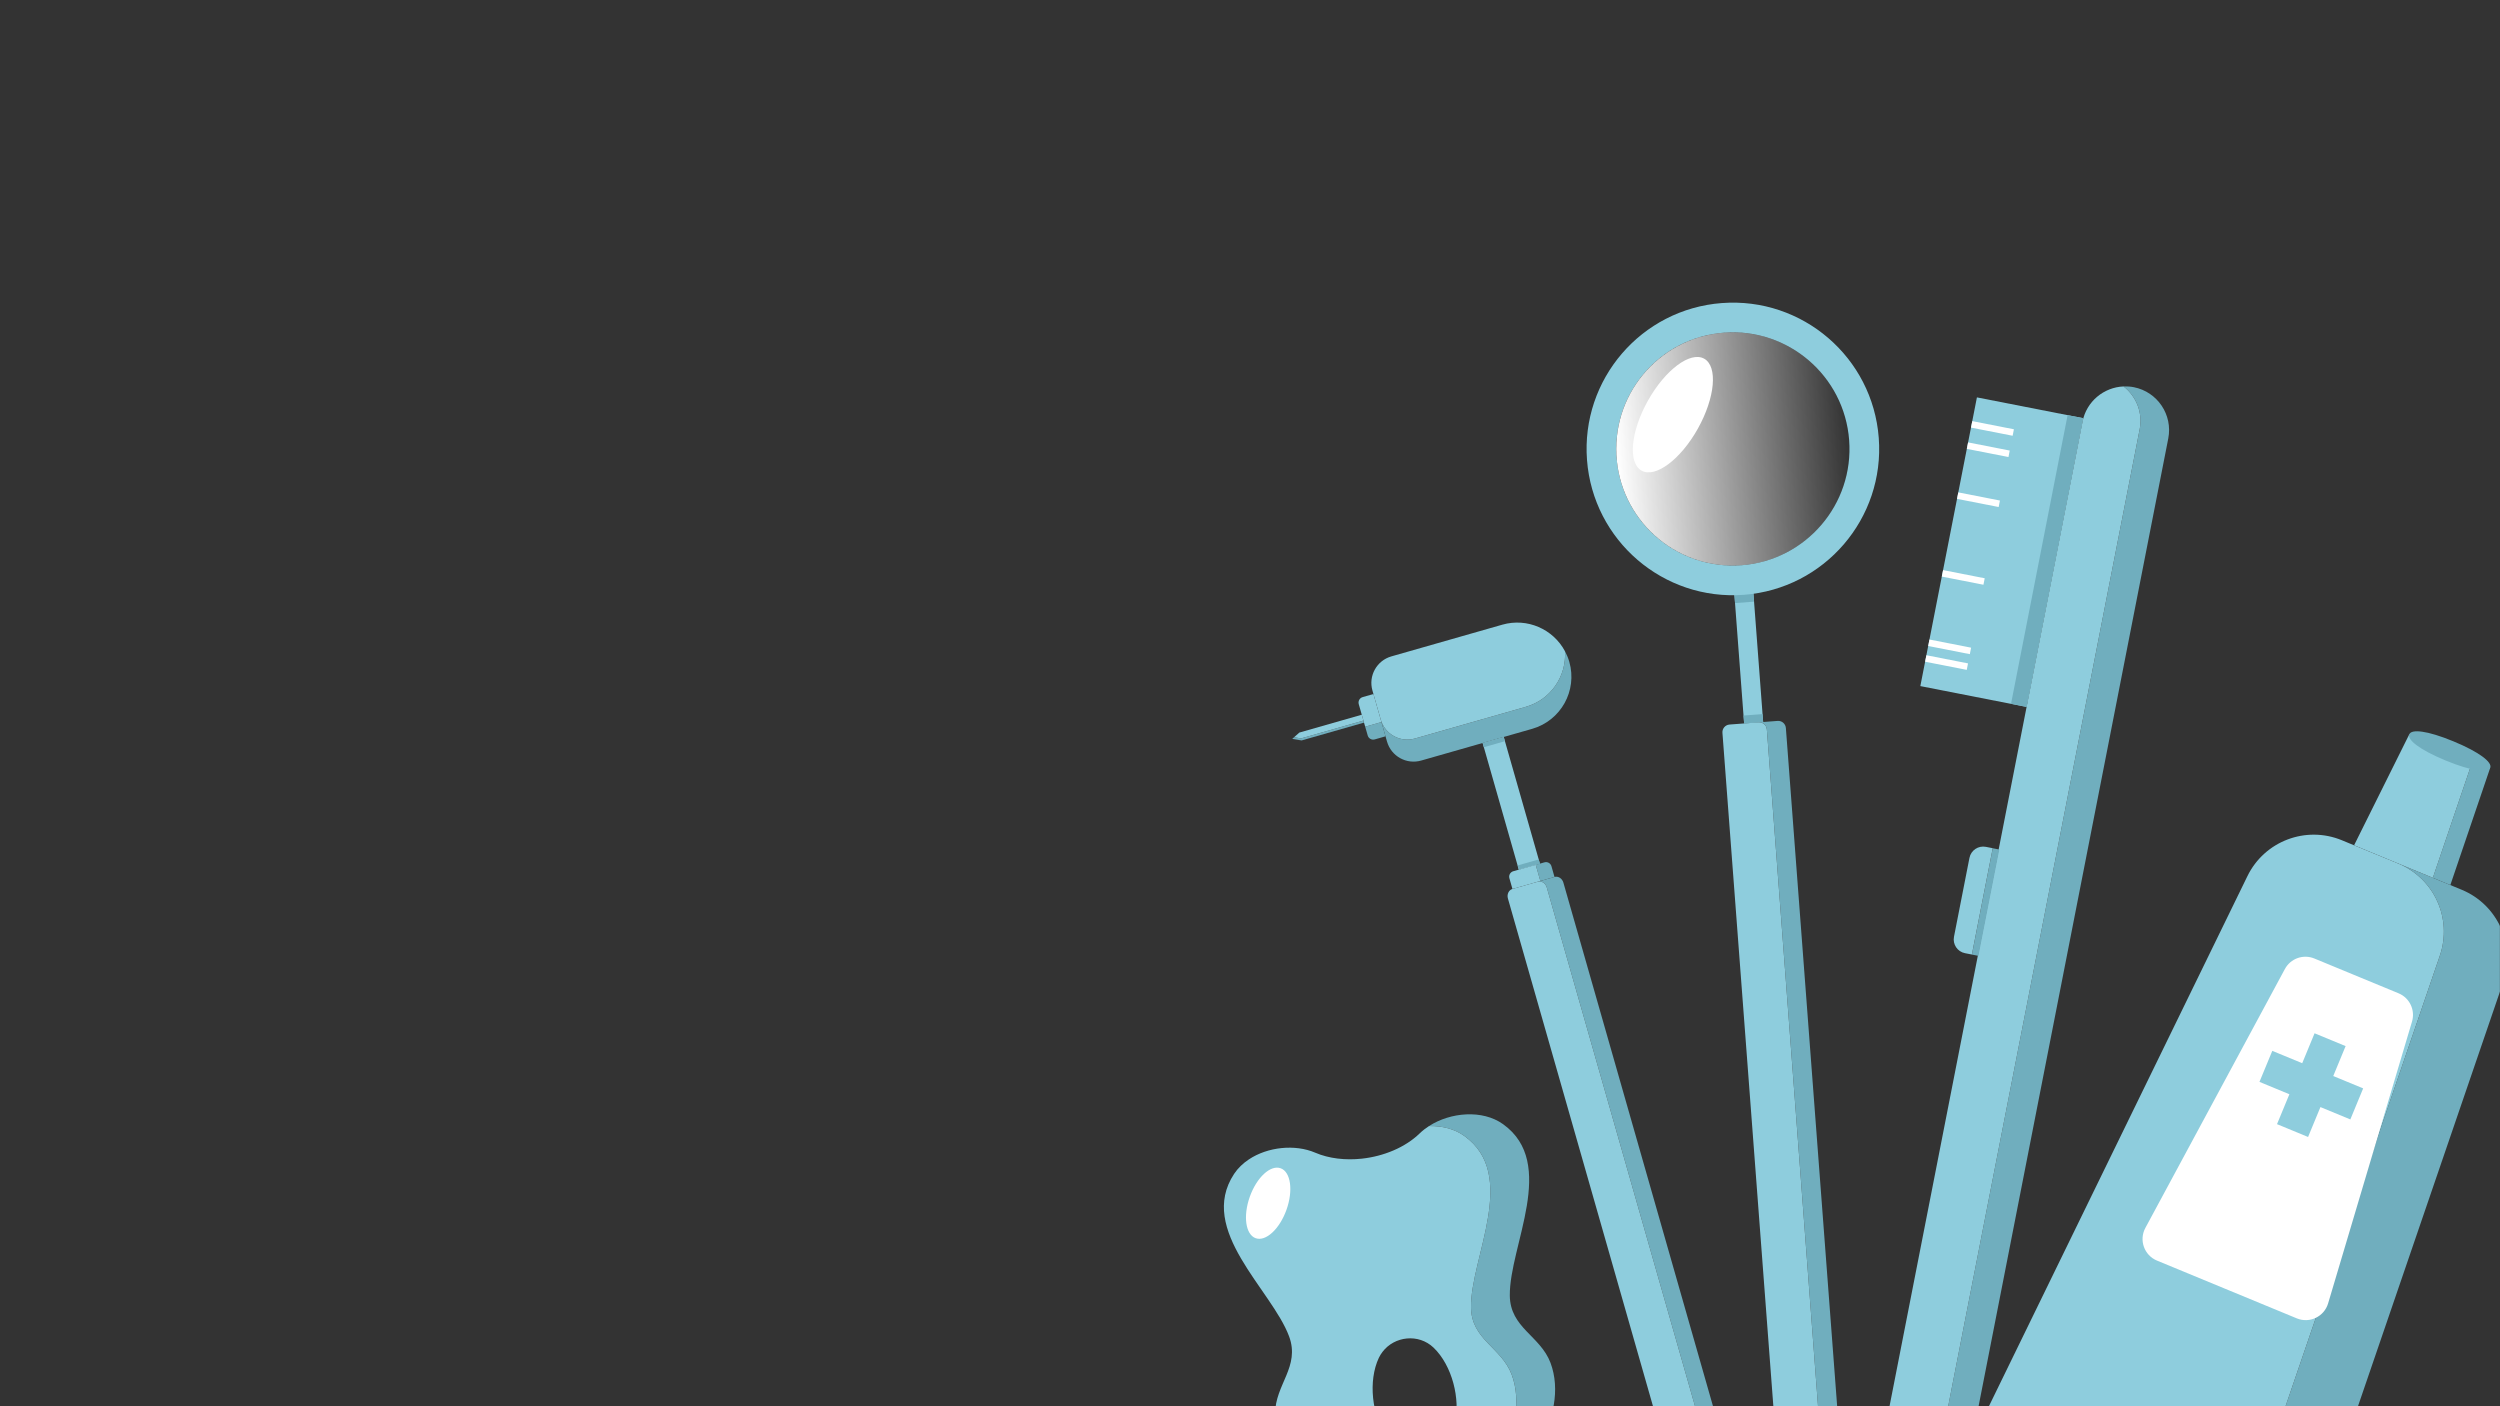 <?xml version="1.0" encoding="UTF-8"?> <svg xmlns="http://www.w3.org/2000/svg" width="1920" height="1080" viewBox="0 0 1920 1080" fill="none"><rect x="0" y="0" width="1920" height="1080" fill="#333333" stroke="none"/><mask id="mask0_347_120" style="mask-type:luminance" maskUnits="userSpaceOnUse" x="0" y="0" width="1920" height="1080"><path d="M1920 0H0V1080H1920V0Z" fill="white"></path></mask><g mask="url(#mask0_347_120)"><path d="M1365.22 553.66L1350.61 554.76C1353.86 554.51 1356.7 556.95 1356.94 560.2L1403.01 1169.49L1417.62 1168.38L1371.55 559.1C1371.3 555.85 1368.47 553.41 1365.22 553.66Z" fill="#70AEBE"></path><path d="M1350.6 554.76L1328.27 556.45C1325.02 556.7 1322.58 559.531 1322.83 562.781L1368.9 1172.07L1403 1169.49L1356.93 560.2C1356.69 556.95 1353.85 554.52 1350.6 554.76Z" fill="#8ECDDD"></path><path d="M1346.01 447.449L1331.39 448.554L1339.48 555.624L1354.1 554.518L1346.01 447.449Z" fill="#8ECDDD"></path><path d="M1346.01 447.447L1331.39 448.553L1332.5 463.172L1347.12 462.066L1346.01 447.447Z" fill="#70AEBE"></path><path d="M1353.65 548.429L1339.03 549.534L1339.49 555.627L1354.11 554.522L1353.65 548.429Z" fill="#70AEBE"></path><path d="M1322.38 232.75C1260.5 237.43 1214.14 291.38 1218.82 353.26C1223.5 415.14 1277.45 461.5 1339.33 456.82C1401.21 452.14 1447.57 398.19 1442.89 336.31C1438.2 274.44 1384.25 228.07 1322.38 232.75ZM1337.6 434.09C1288.28 437.82 1245.27 400.86 1241.54 351.54C1237.81 302.22 1274.77 259.21 1324.09 255.48C1373.41 251.75 1416.42 288.71 1420.15 338.03C1423.88 387.35 1386.92 430.36 1337.6 434.09Z" fill="#8ECDDD"></path><path d="M1330.85 434.35C1380.31 434.35 1420.41 394.253 1420.41 344.79C1420.41 295.327 1380.31 255.23 1330.85 255.23C1281.39 255.23 1241.29 295.327 1241.29 344.79C1241.29 394.253 1281.39 434.35 1330.85 434.35Z" fill="url(#paint0_linear_347_120)"></path><path d="M1303.95 329.2C1290.67 352.94 1271.31 367.38 1260.72 361.45C1250.12 355.52 1252.3 331.47 1265.59 307.73C1278.87 283.99 1298.23 269.55 1308.82 275.48C1319.41 281.41 1317.23 305.46 1303.95 329.2Z" fill="white"></path></g><mask id="mask1_347_120" style="mask-type:luminance" maskUnits="userSpaceOnUse" x="0" y="0" width="1920" height="1080"><path d="M1920 0H0V1080H1920V0Z" fill="white"></path></mask><g mask="url(#mask1_347_120)"><path d="M1154.87 565.997L1138.66 570.628L1166.44 667.894L1182.66 663.262L1154.87 565.997Z" fill="#8ECDDD"></path><path d="M1181.72 660.044L1165.51 664.675L1166.43 667.916L1182.64 663.284L1181.72 660.044Z" fill="#70AEBE"></path><path d="M1154.87 565.995L1138.66 570.626L1139.58 573.866L1155.79 569.235L1154.87 565.995Z" fill="#70AEBE"></path><path d="M1182.98 676.6L1179.43 664.19L1186.14 662.27C1188.45 661.61 1190.85 662.95 1191.51 665.25L1193.86 673.49L1182.98 676.6Z" fill="#70AEBE"></path><path d="M1161.56 682.72L1159.21 674.48C1158.55 672.17 1159.89 669.77 1162.19 669.11L1179.43 664.18L1182.98 676.59L1161.56 682.72Z" fill="#8ECDDD"></path><path d="M1193.87 673.49L1181.09 677.14C1183.93 676.33 1186.99 678.29 1187.91 681.53L1361.13 1287.73L1373.91 1284.08L1200.69 677.88C1199.77 674.64 1196.72 672.68 1193.87 673.49Z" fill="#70AEBE"></path><path d="M1181.09 677.14L1161.56 682.72C1158.72 683.53 1157.16 686.81 1158.08 690.05L1331.3 1296.25L1361.13 1287.73L1187.91 681.53C1186.99 678.29 1183.93 676.33 1181.09 677.14Z" fill="#8ECDDD"></path><path d="M1086.63 567.19L1171.83 542.84C1191.02 537.36 1203.15 519.26 1201.89 500.13C1203.26 502.69 1204.41 505.42 1205.24 508.32C1211.55 530.42 1198.76 553.45 1176.66 559.76L1091.46 584.11C1080.19 587.33 1068.45 580.81 1065.23 569.54L1060.39 552.62C1063.62 563.89 1075.36 570.41 1086.63 567.19Z" fill="#70AEBE"></path><path d="M1068.6 504.1L1153.8 479.75C1172.99 474.27 1192.85 483.22 1201.89 500.13C1203.15 519.27 1191.02 537.36 1171.83 542.84L1086.63 567.19C1075.36 570.41 1063.62 563.89 1060.4 552.62L1054.03 530.32C1050.81 519.06 1057.33 507.31 1068.6 504.1Z" fill="#8ECDDD"></path><path d="M1060.95 554.55L1048.47 558.12L1050.4 564.87C1051.06 567.19 1053.48 568.53 1055.8 567.87L1064.08 565.5L1060.95 554.55Z" fill="#70AEBE"></path><path d="M1054.8 533.01L1046.52 535.38C1044.2 536.04 1042.86 538.46 1043.52 540.78L1048.47 558.12L1060.95 554.55L1054.8 533.01Z" fill="#8ECDDD"></path><path d="M999.63 568.67L992.43 567.45L993.85 566.2L999.18 567.1L1047.12 553.4L1047.57 554.97L999.63 568.67Z" fill="#70AEBE"></path><path d="M993.85 566.2L997.9 562.61L1045.84 548.91L1047.12 553.4L999.18 567.1L993.85 566.2Z" fill="#8ECDDD"></path></g><mask id="mask2_347_120" style="mask-type:luminance" maskUnits="userSpaceOnUse" x="0" y="0" width="1920" height="1080"><path d="M1920 0H0V1080H1920V0Z" fill="white"></path></mask><g mask="url(#mask2_347_120)"><path d="M1638.75 297.36C1636.11 296.84 1633.48 296.69 1630.91 296.79C1640.58 304.32 1645.78 316.87 1643.26 329.72L1467.26 1227.63L1423.88 1219.13L1423.37 1221.75L1489.23 1234.66L1665.23 336.75C1668.79 318.56 1656.94 300.93 1638.75 297.36Z" fill="#70AEBE"></path><path d="M1643.26 329.72C1645.78 316.87 1640.58 304.32 1630.91 296.79C1615.75 297.41 1602.42 308.29 1599.37 323.83L1423.89 1219.12L1467.27 1227.62L1643.26 329.72Z" fill="#8ECDDD"></path><path d="M1599.86 321.179L1518.27 305.189L1474.82 526.924L1556.41 542.913L1599.86 321.179Z" fill="#8ECDDD"></path><path d="M1546.68 329.689L1514.7 323.422L1513.72 328.397L1545.7 334.664L1546.68 329.689Z" fill="white"></path><path d="M1543.47 346.028L1511.49 339.761L1510.52 344.736L1542.5 351.003L1543.47 346.028Z" fill="white"></path><path d="M1524.26 444.107L1492.28 437.84L1491.3 442.815L1523.28 449.082L1524.26 444.107Z" fill="white"></path><path d="M1535.95 384.416L1503.97 378.149L1502.99 383.125L1534.97 389.392L1535.95 384.416Z" fill="white"></path><path d="M1513.8 497.414L1481.82 491.146L1480.85 496.122L1512.83 502.389L1513.8 497.414Z" fill="white"></path><path d="M1511.44 509.485L1479.46 503.218L1478.48 508.193L1510.46 514.46L1511.44 509.485Z" fill="white"></path><path d="M1599.86 321.172L1587.92 318.832L1544.46 540.566L1556.41 542.906L1599.86 321.172Z" fill="#70AEBE"></path><path d="M1530.43 651.452L1514.42 733.116L1519.42 734.097L1535.44 652.434L1530.43 651.452Z" fill="#70AEBE"></path><path d="M1525.15 650.38C1519.33 649.24 1513.68 653.03 1512.54 658.85L1500.66 719.44C1499.52 725.26 1503.31 730.91 1509.13 732.05L1514.4 733.08L1530.41 651.41L1525.15 650.38Z" fill="#8ECDDD"></path></g><mask id="mask3_347_120" style="mask-type:luminance" maskUnits="userSpaceOnUse" x="0" y="0" width="1920" height="1080"><path d="M1920 0H0V1080H1920V0Z" fill="white"></path></mask><g mask="url(#mask3_347_120)"><path d="M1159.53 994.96C1159.16 956.69 1196.44 893.48 1154.33 863.34C1138.51 852.02 1113.97 854.16 1097.45 864.83C1107.25 864.59 1116.9 866.89 1124.52 872.34C1166.62 902.48 1129.35 965.7 1129.72 1003.96C1129.96 1028.88 1153.11 1034.76 1160.99 1055.69C1168.6 1075.9 1163.33 1100.68 1151.16 1118.01C1147.73 1122.9 1143.33 1127.04 1138.45 1130.37C1153.03 1131.28 1171.04 1123.16 1180.97 1109.01C1193.13 1091.69 1198.41 1066.9 1190.8 1046.69C1182.92 1025.76 1159.77 1019.88 1159.53 994.96Z" fill="#70AEBE"></path><path d="M1129.72 1003.96C1129.35 965.69 1166.63 902.48 1124.52 872.34C1116.9 866.89 1107.25 864.59 1097.45 864.83C1094.88 866.49 1092.48 868.34 1090.36 870.4C1079.18 881.26 1062.65 888.03 1045.9 889.85C1033.37 891.21 1020.72 889.82 1010.06 885.25C994.661 878.64 973.681 880.72 959.101 890.44C954.621 893.43 950.721 897.12 947.801 901.53C919.261 944.73 976.671 990.44 990.011 1026.31C998.701 1049.67 979.181 1063.44 979.301 1085.81C979.421 1107.4 993.211 1128.66 1010.76 1140.49C1018.37 1145.62 1027.5 1148.34 1036.37 1148.87C1061.91 1150.4 1085.38 1133.73 1064.71 1103.34C1053.65 1087.08 1050.57 1060.54 1058.98 1042.76C1059.75 1041.13 1060.7 1039.67 1061.73 1038.29C1070.89 1026.13 1089.48 1023.99 1100.98 1034.99C1115.2 1048.59 1121.81 1074.47 1117.29 1093.61C1111.45 1118.37 1123.03 1129.41 1138.43 1130.37C1143.31 1127.04 1147.71 1122.89 1151.14 1118.01C1163.3 1100.69 1168.58 1075.9 1160.97 1055.69C1153.11 1034.76 1129.96 1028.88 1129.72 1003.96Z" fill="#8ECDDD"></path><path d="M988.021 929.1C982.731 943.93 972.131 953.71 964.361 950.94C956.581 948.17 954.571 933.89 959.861 919.06C965.151 904.23 975.751 894.45 983.521 897.22C991.301 899.99 993.311 914.27 988.021 929.1Z" fill="white"></path></g><mask id="mask4_347_120" style="mask-type:luminance" maskUnits="userSpaceOnUse" x="0" y="0" width="1920" height="1080"><path d="M1920 0H0V1080H1920V0Z" fill="white"></path></mask><g mask="url(#mask4_347_120)"><path d="M1922.54 754.06C1932.24 725.74 1918.23 694.76 1890.57 683.32L1859.15 670.34L1841.84 663.19C1869.51 674.62 1883.51 705.6 1873.81 733.93L1713.35 1202.52L1762.08 1222.65L1922.54 754.06Z" fill="#70AEBE"></path><path d="M1841.84 663.19L1830.02 658.31L1810.42 650.21L1798.6 645.33C1770.93 633.9 1739.14 645.96 1726.02 672.87L1508.92 1118.06L1572.21 1144.21L1601.33 1156.24L1620.93 1164.34L1650.05 1176.37L1713.34 1202.52L1873.8 733.93C1883.51 705.6 1869.51 674.62 1841.84 663.19Z" fill="#8ECDDD"></path><path d="M1912.5 589.62L1899.05 584.07L1868.42 674.17L1881.86 679.72L1912.5 589.62Z" fill="#70AEBE"></path><path d="M1850.33 563.94L1807.93 649.18L1868.42 674.17L1899.05 584.07L1850.33 563.94Z" fill="#8ECDDD"></path><path d="M1912.5 589.62C1910.82 593.68 1898.54 592.45 1878.13 584.02C1857.71 575.58 1848.66 567.99 1850.33 563.94C1852.01 559.88 1863.78 560.9 1884.2 569.33C1904.61 577.76 1914.17 585.57 1912.5 589.62Z" fill="#70AEBE"></path><path d="M1852.43 784.55C1855.05 775.73 1850.59 766.36 1842.09 762.85L1812.9 750.79L1806.62 748.19L1777.43 736.13C1768.93 732.62 1759.15 736.1 1754.79 744.2L1647.63 943.05C1642.59 952.41 1646.74 964.08 1656.57 968.14L1708.02 989.4L1712.48 991.24L1763.93 1012.5C1773.76 1016.56 1784.94 1011.23 1787.98 1001.04L1852.43 784.55Z" fill="white"></path><path d="M1814.91 835.88L1791.94 826.39L1801.43 803.41L1777.59 793.56L1768.1 816.54L1745.12 807.05L1735.27 830.89L1758.25 840.38L1748.75 863.35L1772.6 873.2L1782.09 850.23L1805.06 859.72L1814.91 835.88Z" fill="#8ECDDD"></path></g><defs><linearGradient id="paint0_linear_347_120" x1="1241.54" y1="351.538" x2="1420.15" y2="338.033" gradientUnits="userSpaceOnUse"><stop stop-color="white"></stop><stop offset="1" stop-color="white" stop-opacity="0"></stop></linearGradient></defs></svg> 